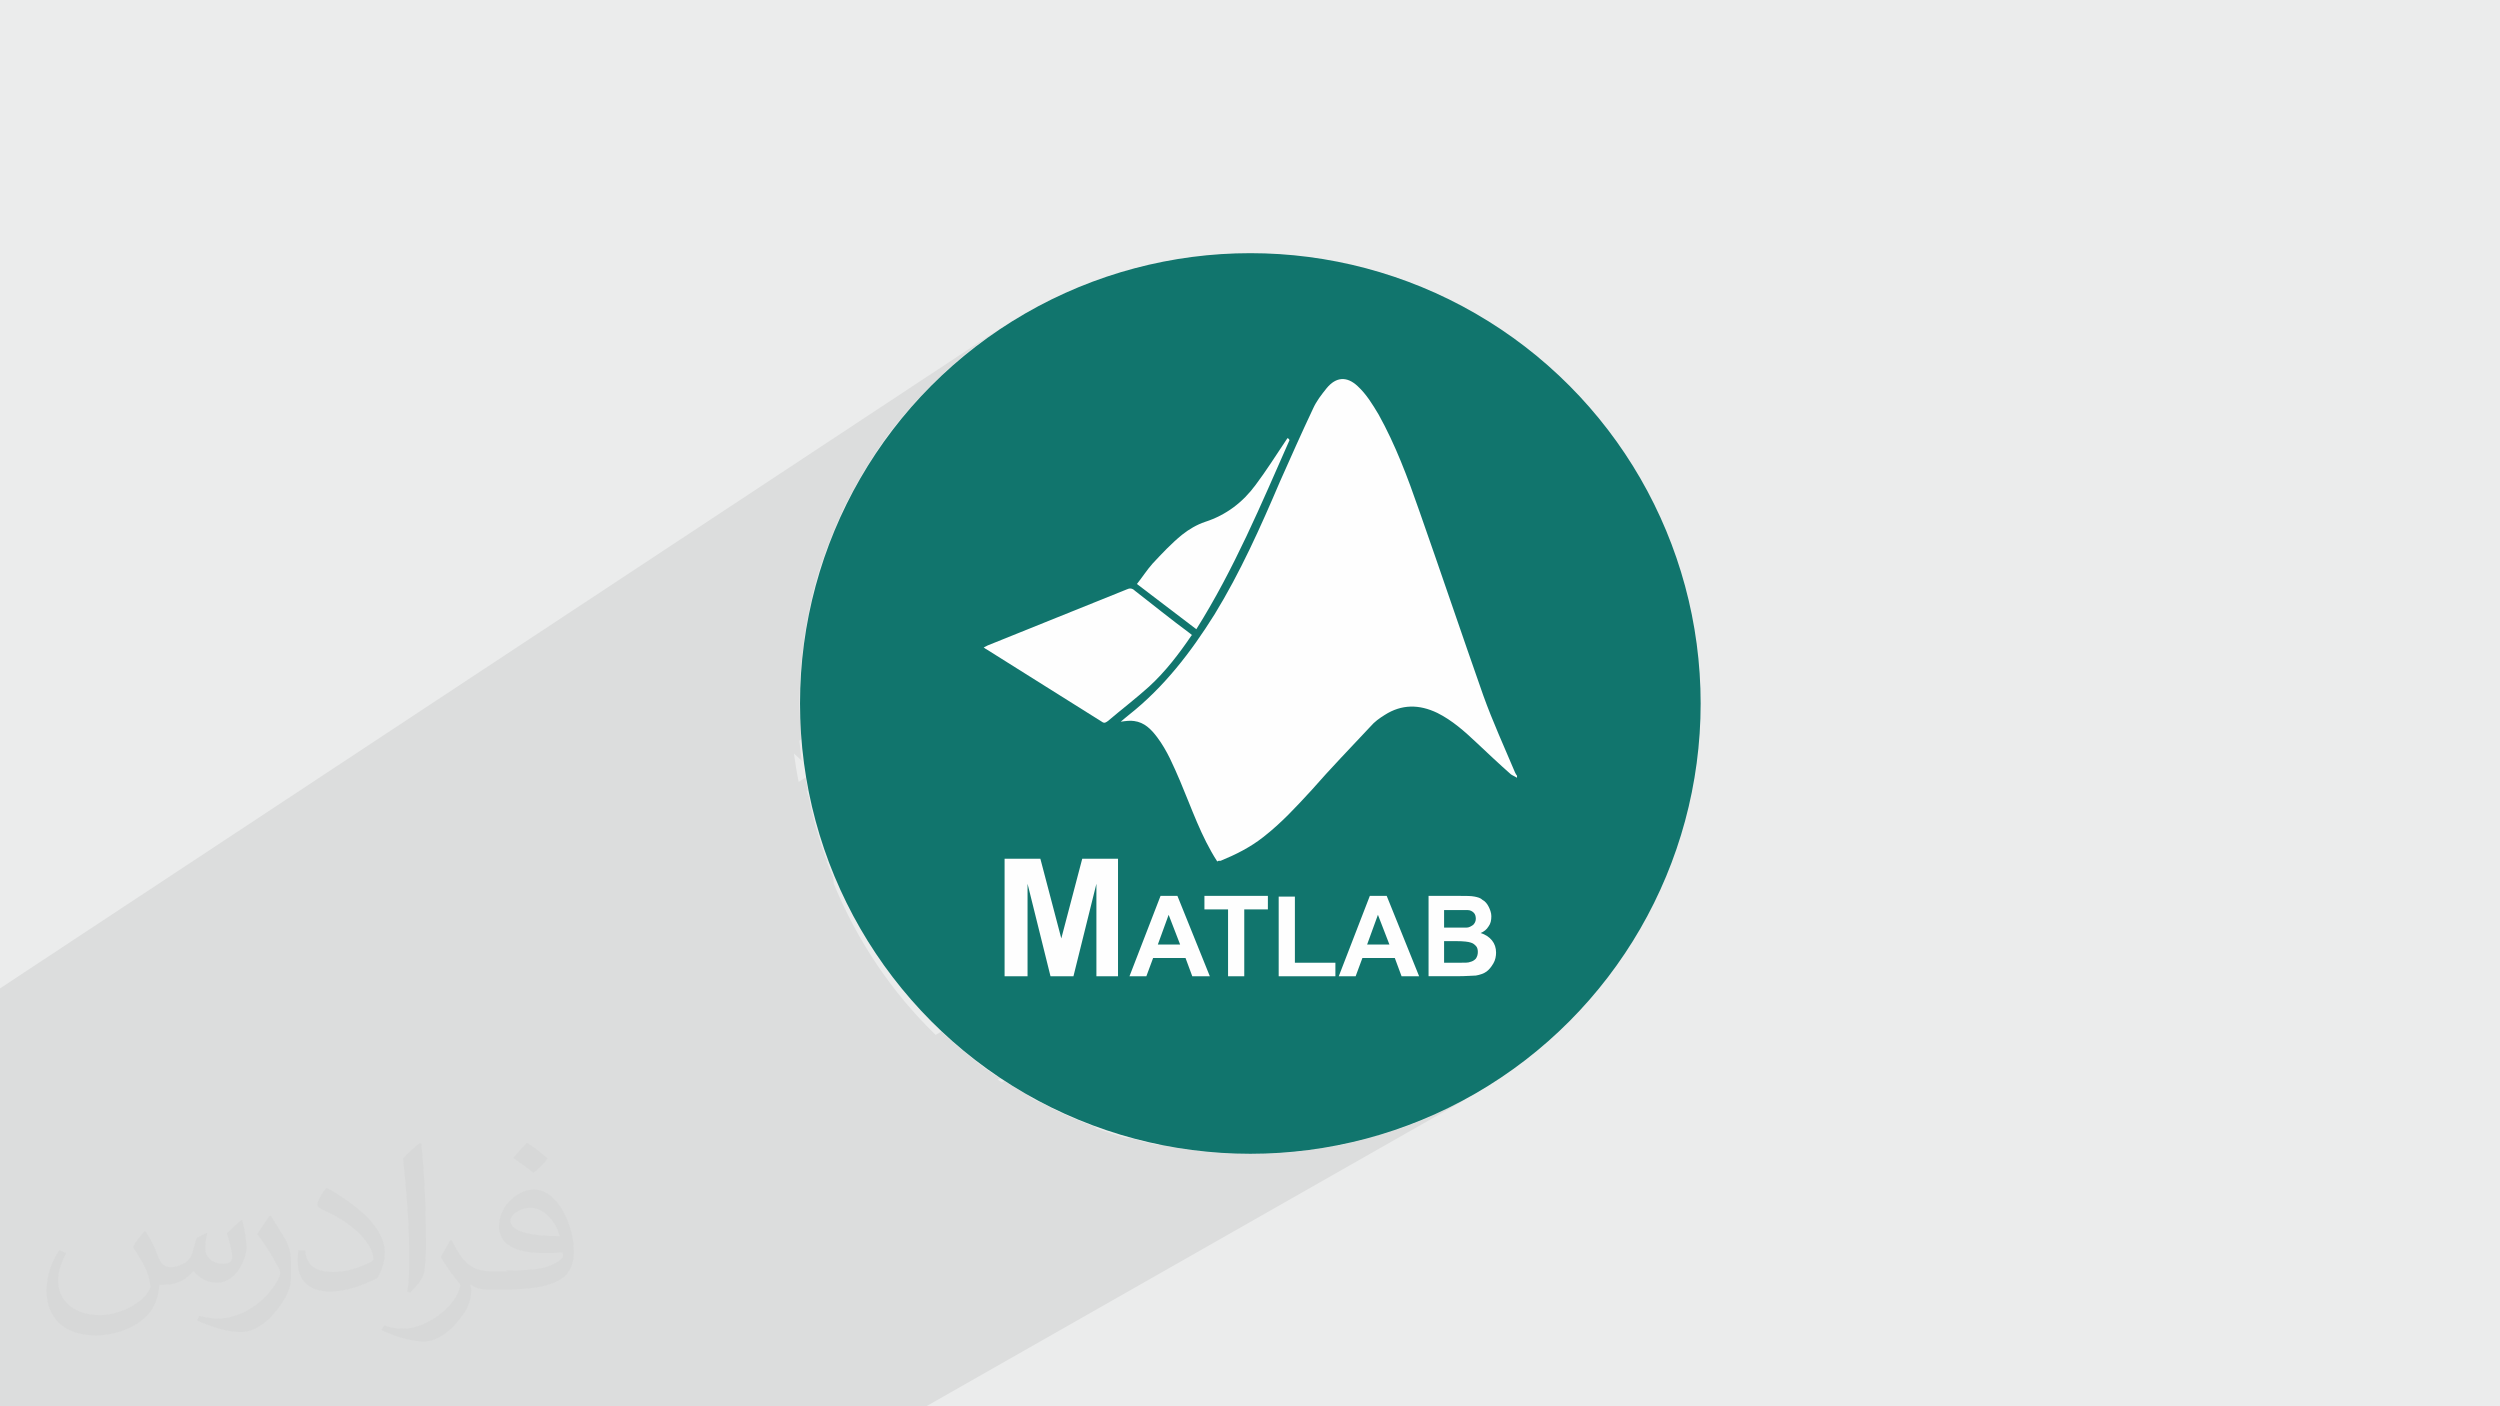 <?xml version="1.0" encoding="UTF-8"?>
<!DOCTYPE svg PUBLIC "-//W3C//DTD SVG 1.1//EN" "http://www.w3.org/Graphics/SVG/1.1/DTD/svg11.dtd">
<!-- Creator: CorelDRAW 2017 -->
<svg xmlns="http://www.w3.org/2000/svg" xml:space="preserve" width="3.703in" height="2.083in" version="1.1" style="shape-rendering:geometricPrecision; text-rendering:geometricPrecision; image-rendering:optimizeQuality; fill-rule:evenodd; clip-rule:evenodd"
viewBox="0 0 3703 2083"
 xmlns:xlink="http://www.w3.org/1999/xlink"
 xmlns:dc="http://purl.org/dc/elements/1.1/"
 xmlns:cc="http://creativecommons.org/ns#"
 xmlns:rdf="http://www.w3.org/1999/02/22-rdf-syntax-ns#"
 xmlns:svg="http://www.w3.org/2000/svg"
 xmlns:sodipodi="http://sodipodi.sourceforge.net/DTD/sodipodi-0.dtd"
 xmlns:inkscape="http://www.inkscape.org/namespaces/inkscape"
 inkscape:version="0.91 r13725"
 sodipodi:docname="CSS3.svg"
 enable-background="new 0 0 256 256">
 <defs>
  <style type="text/css">
   <![CDATA[
    .fil3 {fill:#11756D}
    .fil0 {fill:#EBECEC}
    .fil4 {fill:#FEFEFE;fill-rule:nonzero}
    .fil2 {fill:#2B2A29;fill-opacity:0.031}
    .fil1 {fill:#2B2A29;fill-opacity:0.078}
   ]]>
  </style>
 </defs>
 <g id="Layer_x0020_1">
  <polygon class="fil0" points="0,0 3703,0 3703,2083 0,2083 "/>
  <polygon class="fil1" points="0,1904 0,1902 0,1899 0,1883 0,1882 0,1864 0,1861 0,1850 0,1824 0,1464 1479,488 1452,507 1427,527 1403,548 1380,570 1358,593 1337,617 1317,642 1298,669 1281,696 1265,724 1250,752 1237,782 1225,812 1214,843 1205,875 1198,907 1192,940 1188,973 1185,1007 1184,1042 1185,1069 1975,565 1978,564 1981,563 1984,562 1987,562 1990,562 1993,562 1996,563 1999,564 2002,565 2005,567 2008,570 2011,572 2016,577 2020,582 2024,587 2028,592 2032,597 2035,603 2039,608 2042,614 2044,618 2046,622 2049,627 2051,631 2053,635 2055,640 2057,644 2059,648 2061,653 2063,657 2065,662 2067,666 2069,670 2071,675 2073,679 2075,684 2076,688 2078,693 2080,697 2082,702 2083,706 2085,711 2087,715 2089,720 2090,724 2092,729 2093,733 2095,738 2097,742 2098,747 2100,751 2102,756 2105,764 2107,773 2110,782 2113,790 2116,799 2119,807 2122,816 2125,824 2128,833 2131,842 2134,850 2137,859 2140,867 2143,876 2146,884 2149,893 2152,902 2155,910 2158,919 2161,927 2164,936 2167,944 2169,953 2172,962 2175,970 2178,979 2181,987 2184,996 2187,1004 2190,1013 2193,1021 2197,1030 2199,1037 2202,1044 2205,1052 2207,1059 2210,1066 2213,1073 2216,1080 2219,1087 2222,1094 2225,1102 2228,1109 2231,1116 2234,1123 2237,1130 2240,1137 2243,1144 2244,1145 2244,1146 2244,1146 2245,1147 2245,1148 2245,1148 2246,1149 2246,1150 2246,1150 2246,1150 2246,1151 2246,1151 2246,1152 2246,1152 2246,1152 2246,1153 1919,1347 1919,1392 2030,1327 2055,1327 2067,1356 2116,1327 2163,1327 2167,1327 2170,1327 2173,1327 2176,1327 2178,1327 2180,1327 2183,1328 2184,1328 2186,1328 2188,1329 2189,1329 2191,1330 2192,1330 2194,1331 2195,1332 2197,1333 2198,1334 2199,1335 2201,1336 2202,1337 2203,1338 2204,1340 2205,1341 2206,1343 2207,1344 2208,1346 2208,1348 2209,1349 2209,1351 2209,1353 2210,1355 2210,1357 2210,1359 2209,1361 2209,1363 2208,1365 2208,1366 2207,1368 2206,1370 2205,1372 2204,1374 2203,1375 2201,1377 2200,1378 2198,1379 2197,1380 2193,1382 2196,1383 2198,1384 2200,1385 2203,1387 2205,1388 2206,1390 2208,1391 2210,1393 2211,1395 2212,1397 2213,1399 2214,1401 2215,1404 2215,1406 2215,1409 2215,1411 2215,1413 2215,1415 2215,1417 2214,1419 2214,1421 2213,1423 2213,1425 2212,1427 2211,1429 2210,1431 2208,1432 2207,1434 2206,1435 2204,1437 2203,1438 2201,1439 2200,1440 1750,1701 1750,1701 1783,1706 1817,1708 1852,1709 1886,1708 1920,1706 1953,1701 1986,1696 2018,1688 2050,1679 2081,1669 2111,1657 2141,1643 2170,1629 1372,2083 1091,2083 1048,2083 1046,2083 1024,2083 1011,2083 1009,2083 992,2083 991,2083 986,2083 962,2083 960,2083 959,2083 928,2083 921,2083 916,2083 897,2083 892,2083 892,2083 887,2083 885,2083 861,2083 860,2083 831,2083 807,2083 804,2083 775,2083 765,2083 751,2083 717,2083 681,2083 676,2083 665,2083 650,2083 642,2083 629,2083 628,2083 611,2083 610,2083 602,2083 596,2083 589,2083 571,2083 526,2083 524,2083 518,2083 487,2083 474,2083 471,2083 463,2083 462,2083 450,2083 430,2083 425,2083 369,2083 363,2083 363,2083 347,2083 321,2083 272,2083 252,2083 215,2083 166,2083 4,2083 4,2083 0,2083 0,2074 0,2062 0,2041 0,2036 0,2035 0,1933 0,1925 0,1907 "/>
  <g id="_1946655984880">
   <g>
    <path class="fil0" d="M1186 1096l824 -524 5 5 4 5 4 5 4 5 4 5 3 6 3 6 3 6 -849 536c-3,-18 -5,-36 -7,-54z"/>
    <path class="fil0" d="M1193 1150l849 -536 2 4 2 4 2 4 2 4 2 4 2 4 2 4 2 4 2 4 2 4 2 4 2 4 2 4 2 4 2 4 2 4 2 4 2 4 2 4 2 4 2 4 2 5 2 5 2 5 2 5 2 5 2 5 2 5 2 5 2 5 2 5 2 5 -867 539c-19,-46 -33,-95 -41,-145z"/>
    <path class="fil0" d="M1188 1110l722 -458 -4 9 -4 9 -4 9 -4 9 -4 9 -4 9 -4 9 -4 9 -4 9 -4 9 -4 9 -4 9 -4 9 -4 9 -4 9 -4 9 -4 9 -4 9 -4 9 -4 9 -4 9 -4 9 -4 9 -5 9 -5 9 -5 9 -5 9 -5 9 -5 8 -5 8 -5 8 -5 8 -547 341c-19,-52 -32,-106 -38,-163z"/>
    <polygon class="fil0" points="1188,1108 1908,651 1908,651 1908,651 1909,651 1909,651 1909,652 1909,652 1909,652 1910,652 1188,1110 "/>
    <path class="fil0" d="M1234 1295l867 -539 3 9 3 9 3 9 3 9 3 9 3 9 3 9 3 9 3 9 3 9 3 9 3 9 3 9 3 9 3 9 3 9 3 9 3 9 3 9 3 9 3 9 3 9 3 9 3 9 3 9 3 9 3 9 3 9 3 9 3 9 3 9 3 9 -811 489c-65,-63 -116,-139 -151,-224z"/>
    <path class="fil0" d="M1238 1305l464 -288 -4 3 -4 3 -4 3 -4 3 -4 3 -4 3 -4 3 -4 3 -4 3 -4 3 -4 3 -4 3 -4 3 -4 3 -4 3 -4 3 -398 247c-1,-3 -3,-6 -4,-10z"/>
    <polygon class="fil0" points="1243,1315 1641,1068 1640,1069 1639,1069 1243,1315 "/>
    <polygon class="fil0" points="1190,1128 1457,959 1458,959 1459,958 1460,958 1460,958 1461,957 1462,957 1463,956 1463,956 1190,1129 "/>
    <polygon class="fil0" points="1192,1145 1763,784 1768,782 1772,780 1777,777 1781,776 1786,774 1193,1149 "/>
    <path class="fil0" d="M1197 1171l472 -298 2 -1 2 0 1 0 1 0 1 0 1 1 1 1 1 1 -482 304c-1,-3 -1,-5 -2,-8z"/>
    <path class="fil0" d="M1198 1179l482 -304 5 4 5 4 5 4 5 4 5 4 5 4 5 4 5 4 5 4 5 4 5 4 5 4 5 4 5 4 5 4 5 4 -536 334c-11,-30 -20,-61 -26,-93z"/>
    <path class="fil0" d="M1225 1271l536 -334 1 0 1 0 1 0 1 0 1 0 1 0 1 0 1 1 -538 336c-1,-2 -1,-3 -2,-5z"/>
    <path class="fil0" d="M1185 1069l791 -504 3 -2 3 -1 3 -1 3 0 3 0 3 0 3 1 3 1 3 1 3 2 3 2 3 3 -824 524c-1,-9 -1,-18 -2,-27z"/>
    <polygon class="fil0" points="1193,1149 1786,774 1791,772 1797,770 1803,767 1808,765 1813,762 1818,759 1194,1153 "/>
    <path class="fil0" d="M1190 1129l273 -173 6 -3 6 -3 6 -3 6 -3 6 -3 6 -3 6 -3 6 -3 6 -3 6 -3 6 -3 6 -3 6 -3 6 -3 6 -3 6 -3 6 -3 6 -3 6 -3 6 -3 6 -3 6 -3 6 -3 6 -3 6 -3 6 -3 6 -3 6 -3 6 -3 6 -3 6 -3 6 -3 -472 298c-3,-14 -5,-28 -7,-42z"/>
    <path class="fil0" d="M1227 1276l538 -336 -4 5 -4 5 -4 5 -4 5 -4 5 -4 5 -4 5 -4 5 -4 5 -4 5 -4 5 -4 5 -4 4 -4 4 -4 4 -5 4 -464 288c-4,-9 -8,-19 -12,-29z"/>
    <path class="fil0" d="M1385 1519l811 -489 3 7 3 7 3 7 3 7 3 7 3 7 3 7 3 7 3 7 3 7 3 7 3 7 3 7 3 7 3 7 3 7 -761 453c-35,-23 -67,-49 -96,-78z"/>
    <path class="fil0" d="M1482 1597l761 -453 0 1 0 1 0 1 0 1 0 1 0 1 0 1 0 1 -759 451c-2,-1 -4,-2 -6,-4z"/>
    <polygon class="fil0" points="1487,1601 2246,1150 2246,1150 2246,1150 2246,1151 2246,1151 2246,1152 2246,1152 2246,1152 2246,1153 1490,1602 "/>
    <polygon class="fil0" points="1352,1484 2055,1058 2050,1061 1352,1484 "/>
    <polygon class="fil0" points="1352,1484 2050,1061 2047,1062 2044,1064 2042,1066 2039,1068 2036,1071 2034,1073 2031,1075 2029,1077 1354,1486 "/>
    <path class="fil0" d="M1354 1486l675 -409 -6 6 -6 6 -6 6 -5 6 -5 6 -5 6 -5 6 -5 6 -5 6 -5 6 -5 6 -5 6 -5 6 -5 6 -5 6 -5 6 -564 340c-8,-8 -16,-17 -24,-25z"/>
    <path class="fil0" d="M1378 1511l564 -340 -4 5 -4 5 -4 5 -4 5 -4 5 -4 5 -4 4 -4 4 -4 4 -5 4 -5 4 -5 4 -5 4 -5 4 -5 4 -5 4 -476 286c-6,-5 -11,-10 -16,-16z"/>
    <polygon class="fil0" points="1394,1527 1869,1241 1866,1244 1862,1246 1858,1249 1855,1252 1851,1254 1847,1256 1395,1528 "/>
    <path class="fil0" d="M1286 1396l202 -124 53 0 -240 147c-5,-7 -10,-15 -15,-23z"/>
    <path class="fil0" d="M1320 1445l283 -172 53 0 -319 194c-6,-7 -11,-14 -17,-21z"/>
    <path class="fil0" d="M1391 1524l328 -198 25 0 -344 207c-3,-3 -7,-6 -10,-9z"/>
    <path class="fil0" d="M1416 1547l368 -221 94 0 -423 252c-14,-10 -27,-21 -40,-32z"/>
    <path class="fil0" d="M1464 1585l431 -257 24 0 -444 265c-4,-2 -7,-5 -11,-8z"/>
    <path class="fil0" d="M1456 1579l423 -252 0 20 -408 243c-5,-4 -10,-7 -15,-11z"/>
    <path class="fil0" d="M1526 1625l503 -298 25 0 -516 305c-4,-2 -9,-5 -13,-7z"/>
    <path class="fil0" d="M1571 1647l544 -321 48 0 3 0 3 0 3 0 3 0 3 0 2 0 2 0 2 0 -573 336c-13,-5 -27,-11 -40,-17z"/>
    <path class="fil0" d="M1611 1664l573 -336 2 0 2 0 2 0 2 1 2 1 1 1 1 1 1 1 -574 336c-4,-1 -8,-3 -12,-5z"/>
    <path class="fil0" d="M1623 1669l574 -336 1 1 1 1 1 1 1 1 1 1 1 1 1 1 1 2 1 2 1 2 1 2 1 2 0 2 0 2 0 2 0 2 0 2 0 2 0 2 0 2 -1 2 -1 2 -1 2 -1 2 -535 312c-16,-4 -32,-10 -47,-15z"/>
    <path class="fil0" d="M1670 1684l535 -312 -1 2 -1 2 -1 1 -1 1 -2 1 -2 1 -522 305c-1,0 -3,-1 -4,-1z"/>
    <path class="fil0" d="M1674 1685l519 -303 3 1 2 1 2 1 2 1 2 1 2 2 2 2 2 2 -512 298c-8,-2 -16,-4 -24,-6z"/>
    <path class="fil0" d="M1603 1661l536 -315 0 27 -509 298c-9,-3 -19,-7 -28,-10z"/>
    <path class="fil0" d="M1631 1672l509 -298 16 0 3 0 3 0 3 0 2 0 2 0 2 0 1 0 1 0 -522 305c-7,-2 -13,-4 -20,-7z"/>
    <polygon class="fil0" points="1651,1678 2173,1373 2174,1373 2176,1373 2177,1373 2178,1372 2180,1371 1653,1679 "/>
    <path class="fil0" d="M1652 1679l488 -285 0 32 -452 263c-12,-3 -24,-6 -36,-10z"/>
    <path class="fil0" d="M1539 1632l516 -305 48 119 -416 243c-52,-13 -101,-32 -147,-57z"/>
    <path class="fil0" d="M1589 1655l437 -257 33 0 -451 265c-6,-2 -13,-5 -19,-8z"/>
    <path class="fil0" d="M1605 1662l414 -243 -10 27 -383 224c-7,-3 -14,-5 -22,-8z"/>
    <path class="fil0" d="M1475 1592l444 -265 0 98 -363 214c-28,-14 -55,-30 -81,-48z"/>
    <path class="fil0" d="M1455 1579l388 -232 0 99 -309 183c-27,-15 -54,-32 -79,-50z"/>
    <path class="fil0" d="M1557 1641l485 -286 -16 44 -437 257c-11,-5 -22,-10 -32,-15z"/>
    <path class="fil0" d="M1588 1655l390 -229 0 20 -371 217c-7,-3 -13,-5 -20,-8z"/>
    <path class="fil0" d="M1401 1534l344 -207 48 119 -284 168c-39,-23 -75,-50 -108,-81z"/>
    <path class="fil0" d="M1437 1565l278 -166 33 0 -297 177c-5,-4 -9,-7 -14,-11z"/>
    <path class="fil0" d="M1414 1545l318 -191 -16 44 -278 166c-8,-6 -16,-13 -24,-20z"/>
    <path class="fil0" d="M1336 1466l319 -194 0 174 -210 125c-40,-31 -77,-66 -109,-105z"/>
    <path class="fil0" d="M1346 1477l277 -168 -34 137 -171 103c-26,-22 -49,-46 -71,-71z"/>
    <path class="fil0" d="M1698 1691l512 -298 1 2 1 2 1 2 1 2 1 2 0 2 0 2 0 3 0 2 0 2 0 2 0 2 -1 2 -1 2 -1 2 -1 2 -1 2 -1 2 -1 2 -1 2 -1 1 -1 1 -2 1 -2 1 -2 1 -450 261c-18,-3 -35,-6 -52,-10z"/>
    <path class="fil0" d="M1449 1574l259 -155 -10 27 -234 140c-5,-4 -10,-8 -16,-12z"/>
    <path class="fil0" d="M1301 1419l240 -147 31 118 -196 119c-27,-28 -52,-58 -74,-90z"/>
    <path class="fil0" d="M1313 1436l208 -127 0 137 -130 78c-28,-27 -54,-57 -77,-88z"/>
    <path class="fil0" d="M1556 1640l363 -214 60 0 -390 229c-11,-5 -22,-10 -33,-15z"/>
    <path class="fil0" d="M1688 1689l452 -263 22 0 3 0 3 0 3 0 2 0 2 0 2 0 1 0 1 0 -464 270c-9,-2 -18,-4 -26,-6z"/>
    <polygon class="fil0" points="1714,1695 2179,1425 2180,1425 2181,1424 2182,1424 2183,1423 1716,1695 "/>
    <path class="fil0" d="M1479 488l-26 19c9,-6 17,-13 26,-19zm-26 19l-25 20c8,-7 17,-13 25,-20zm-25 20l-24 21c8,-7 16,-14 24,-21zm-24 21l-23 22c8,-8 15,-15 23,-22zm-23 22l-22 23c7,-8 15,-16 22,-23zm-22 23l-21 24c7,-8 14,-16 21,-24zm-21 24l-20 25c6,-9 13,-17 20,-25zm-20 25l-19 26c6,-9 12,-18 19,-26zm-19 26l-17 27c6,-9 11,-18 17,-27zm-17 27l-16 28c5,-9 10,-19 16,-28zm-16 28l-15 29c5,-10 10,-19 15,-29zm-15 29l-13 30c4,-10 9,-20 13,-30zm-13 30l-12 30c4,-10 8,-20 12,-30zm-12 30l-10 31c3,-10 7,-21 10,-31zm-10 31l-9 32c3,-11 6,-21 9,-32zm-9 32l-7 32c2,-11 5,-22 7,-32zm-7 32l-6 33c2,-11 4,-22 6,-33zm-6 33l-4 33c1,-11 3,-22 4,-33zm-4 33l-3 34c1,-11 1,-23 3,-34zm-3 34l-1 34c0,-12 0,-23 1,-34zm-1 34l1 34c-1,-11 -1,-23 -1,-34zm1 34l3 34c-1,-11 -2,-23 -3,-34zm3 34l4 33c-2,-11 -3,-22 -4,-33zm4 33l6 33c-2,-11 -4,-22 -6,-33zm6 33l7 32c-3,-11 -5,-21 -7,-32zm7 32l9 32c-3,-10 -6,-21 -9,-32zm9 32l10 31c-4,-10 -7,-21 -10,-31zm10 31l12 30c-4,-10 -8,-20 -12,-30zm12 30l13 30c-5,-10 -9,-20 -13,-30zm13 30l15 29c-5,-9 -10,-19 -15,-29zm15 29l16 28c-6,-9 -11,-18 -16,-28zm16 28l17 27c-6,-9 -12,-18 -17,-27zm17 27l19 26c-6,-9 -13,-17 -19,-26zm19 26l20 25c-7,-8 -13,-17 -20,-25zm20 25l21 24c-7,-8 -14,-16 -21,-24zm21 24l22 23c-8,-8 -15,-15 -22,-23zm22 23l23 22c-8,-7 -16,-15 -23,-22zm23 22l24 21c-8,-7 -16,-14 -24,-21zm24 21l25 20c-9,-6 -17,-13 -25,-20zm25 20l26 19c-9,-6 -18,-12 -26,-19zm26 19l27 17c-9,-6 -18,-11 -27,-17zm27 17l28 16c-9,-5 -19,-10 -28,-16zm28 16l29 15c-10,-5 -19,-10 -29,-15zm29 15l30 13c-10,-4 -20,-9 -30,-13zm30 13l30 12c-10,-4 -20,-8 -30,-12zm30 12l31 10c-10,-3 -21,-7 -31,-10zm31 10l32 9c-11,-3 -21,-6 -32,-9zm32 9l32 7c-11,-2 -22,-5 -32,-7zm32 7l33 6c-11,-2 -22,-4 -33,-6zm33 6l33 4c-11,-1 -22,-3 -33,-4zm33 4l34 3c-11,-1 -23,-1 -34,-3zm34 3l34 1c-12,0 -23,0 -34,-1zm34 1l34 -1c-11,1 -23,1 -34,1zm34 -1l34 -3c-11,1 -23,2 -34,3zm34 -3l33 -4c-11,2 -22,3 -33,4zm33 -4l33 -6c-11,2 -22,4 -33,6zm33 -6l32 -7c-11,3 -21,5 -32,7zm32 -7l32 -9c-10,3 -21,6 -32,9zm32 -9l31 -10c-10,4 -21,7 -31,10zm31 -10l30 -12c-10,4 -20,8 -30,12zm30 -12l30 -13c-10,5 -20,9 -30,13zm30 -13l29 -15c-9,5 -19,10 -29,15z"/>
   </g>
   <g>
    <polygon class="fil0" points="1655,1356 1623,1376 1623,1309 1603,1388 1548,1421 1521,1309 1520,1438 1507,1446 1488,1446 1488,1272 1541,1272 1572,1390 1602,1272 1655,1272 "/>
    <path class="fil0" d="M1507 1446l13 -8 0 8 -13 0zm41 -25l54 -33 -14 58 -34 0 -6 -25zm74 -45l33 -20 0 89 -32 0 0 -70zm296 -39l-24 14 0 -24 24 0 0 10zm-75 45l-24 14 0 -50 -35 0 0 -20 94 0 0 20 -35 0 0 35zm-62 37l-21 12 -5 -13 -48 0 -10 27 -25 0 46 -119 25 0 37 92zm-33 -21l-17 -44 -16 44 33 0z"/>
    <path class="fil0" d="M1761 1431l21 -12 2 6 -21 12 -2 -6zm59 -35l24 -14 0 7 -24 14 0 -7zm75 -45l24 -14 0 7 -24 14 0 -7z"/>
    <path class="fil0" d="M1763 1437l21 -12 1 2 -21 12 -1 -2zm56 -34l24 -14 0 3 -24 14 0 -3zm75 -45l24 -14 0 3 -24 14 0 -3z"/>
    <path class="fil0" d="M1488 1402l33 -20 0 0 -33 20 0 0zm48 -29l26 -16 0 0 -26 16 0 0zm48 -29l35 -22 0 0 -35 22 0 0zm39 -23l33 -20 0 0 -33 20 0 0z"/>
    <path class="fil0" d="M1488 1402l33 -20 0 4 -33 20 0 -4zm48 -29l26 -16 1 3 -26 16 -1 -3zm48 -29l35 -22 -1 4 -36 22 1 -4zm39 -23l33 -20 0 4 -33 20 0 -4z"/>
    <path class="fil0" d="M1488 1405l33 -20 0 40 -33 20 0 -40zm49 -30l26 -16 8 31 11 -43 36 -22 -12 47 -61 37 -9 -35zm86 -52l33 -20 0 40 -33 20 0 -40z"/>
    <path class="fil0" d="M1488 1445l33 -20 0 20 -32 0 0 -1zm58 -35l61 -37 -8 31 -48 29 -6 -23zm77 -46l33 -20 0 26 -33 20 0 -26zm104 -37l-11 6 3 -6 8 0z"/>
    <path class="fil0" d="M1551 1433l48 -29 -1 2 -47 28 0 -2zm71 -43l33 -20 0 2 -33 20 0 -2zm94 -56l11 -6 3 0 -15 9 1 -2z"/>
    <polygon class="fil0" points="1488,1272 1541,1272 1488,1304 "/>
    <path class="fil0" d="M1488 1342l33 -20 0 32 -33 20 0 -32zm35 -22l26 -16 7 28 -26 16 -7 -28zm79 -48l53 0 -63 38 10 -38z"/>
    <path class="fil0" d="M1550 1428l50 -30 -4 18 -42 25 -3 -13zm72 -44l33 -20 0 15 -33 20 0 -15zm96 -58l25 0 -33 20 8 -20z"/>
    <path class="fil0" d="M1586 1446l3 -2 0 2 -3 0zm37 -22l33 -20 0 42 -32 0 0 -22zm76 -46l31 -18 -14 39 33 0 -15 -41 19 -12 18 45 -46 27 -16 0 -5 13 -24 15 -6 0 26 -68zm85 -51l94 0 -34 20 -1 0 0 1 -24 14 0 -15 -35 0 0 -20z"/>
    <path class="fil0" d="M1697 1446l2 -1 0 1 -1 0zm45 -27l31 -19 5 12 -21 12 -2 -5 -14 0zm77 -46l24 -14 0 14 -24 14 0 -14zm43 -26l16 -9 0 9 -16 0zm32 -19l24 0 -24 14 0 -14z"/>
    <path class="fil0" d="M1679 1446l24 -15 -5 15 -19 0zm45 -27l46 -27 6 16 -21 12 0 -1 -31 0zm95 -57l24 -14 0 20 -24 14 0 -20zm25 -15l34 -20 0 20 -34 0z"/>
    <path class="fil0" d="M1829 1446l15 -9 0 9 -15 0zm66 -39l24 -14 0 15 -24 14 0 -15zm135 -80l25 0 -33 20 8 -20z"/>
    <path class="fil0" d="M1914 1446l34 -20 31 0 0 20 -65 0zm91 -53l31 -18 -9 24 33 0 -12 -31 20 -12 13 33 -50 30 -11 0 -3 8 -32 19 0 0 21 -53zm111 -66l48 0 3 0 0 0 0 0 3 0 3 0 3 0 0 0 0 0 2 0 2 0 0 0 0 0 2 0 2 0 -32 19 -13 0 0 8 -24 14 0 -41z"/>
    <path class="fil0" d="M1983 1446l32 -19 -6 15 -6 4 -21 0zm46 -27l50 -30 4 10 -34 20 -21 0zm86 -50l24 -14 0 12 -24 14 0 -12zm37 -22l32 -19 2 0 2 0 2 0 2 1 2 1 1 1 1 1 1 1 -24 14c-3,0 -10,0 -19,0l-1 0z"/>
    <path class="fil0" d="M2004 1446l6 -4 -1 4 -5 0zm46 -27l34 -20 14 35 -20 11 -2 0 -10 -27 -16 0zm65 -38l24 -14 0 8 16 0c9,0 15,0 17,0 4,0 7,-2 10,-4 2,-2 4,-5 4,-9 0,-4 -1,-7 -3,-9 -2,-2 -5,-4 -9,-4l-1 0 24 -14 1 1 1 1 1 1 1 1 1 1 1 1 1 1 1 2 1 2 1 2 1 2 1 2 0 2 0 2 0 2 0 2 0 2 0 2 0 2 0 2 -1 2 -1 2 -1 2 -1 2 -38 22c-2,0 -5,0 -8,0l-19 0 0 16 -24 14 0 -44z"/>
    <path class="fil0" d="M2079 1446l20 -11 1 3 -15 9 -6 0zm37 -22l24 -14 0 3 -24 14 0 -3zm52 -30l38 -22 -1 2 -1 2 -1 1 -1 1 0 0 0 0 0 0 -2 1 -2 1 -2 1c-1,0 -1,1 -2,1l0 0 -20 12c-2,0 -3,0 -5,0z"/>
    <path class="fil0" d="M2084 1446l15 -9 4 9 -19 0zm31 -18l24 -14 0 12 14 0 -35 20 -4 0 0 -18zm57 -33l20 -12 3 1 2 1 2 1 2 1 2 1 2 2 2 2 2 2 -20 11c0,-1 -1,-3 -2,-4 -2,-2 -4,-4 -8,-5 -2,-1 -4,-1 -8,-1z"/>
    <path class="fil0" d="M1971 1446l8 -5 0 5 -8 0zm16 -10l64 -38 8 0 -1 -4 20 -12 9 22 -23 14 -45 0 -10 27 -25 0 4 -10zm128 -75l24 -14 0 27 -24 14 0 -27z"/>
    <path class="fil0" d="M2063 1419l23 -14 6 15 -21 12 -5 -14 -3 0zm52 -31l24 -14 16 0 0 0 0 0 0 0 1 0 0 0 0 0 0 0 0 0 0 0 0 0 0 0 1 0 0 0 0 0 3 0 0 0 0 0 0 0 0 0 0 0 0 0 0 0 0 0 0 0 0 0 0 0 0 0 0 0 0 0 0 0 0 0 0 0 0 0 0 0 0 0 0 0 0 0 0 0 0 0 0 0 0 0 0 0 0 0 0 0 0 0c0,0 1,0 1,0l-57 33 0 -19z"/>
    <path class="fil0" d="M2072 1433l21 -12 1 2 -21 12 -1 -2zm44 -26l57 -33c1,0 1,0 2,0 0,0 1,0 1,0 0,0 1,0 1,0 0,0 1,0 1,0l0 0 0 0 0 0c0,0 1,0 1,-1l-38 22 -2 0 0 1 -24 14 0 -2z"/>
    <path class="fil0" d="M2072 1433l21 -12 10 25 -26 0 -5 -12zm44 -25l24 -14 0 32 -24 14 0 -32z"/>
    <path class="fil0" d="M1895 1421l24 -14 0 18 60 0 0 20 -84 0 0 -24zm127 -75l33 -20 48 119 -26 0 -10 -27 -48 0 -10 27 -25 0 39 -99zm37 52l-17 -44 -16 44 33 0z"/>
    <path class="fil0" d="M1946 1446l33 -19 0 19 0 0 -32 0zm49 -29l32 -19 33 0 -34 20 -6 0 -2 4 -32 19 10 -25z"/>
    <path class="fil0" d="M1973 1446l6 -3 0 3 -6 0zm14 -8l32 -19 -10 27 -25 0 3 -8z"/>
    <path class="fil0" d="M1758 1424l21 -12 14 34 -26 0 -8 -22zm62 -37l24 -14 0 73 -24 0 0 -59zm75 -45l24 -14 0 98 -24 14 0 -98z"/>
    <path class="fil0" d="M1678 1446l26 -16 -6 16 -20 0zm45 -27l47 -28 22 55 -26 0 -10 -27 -33 0zm96 -57l24 -14 0 99 -24 0 0 -85z"/>
    <path class="fil0" d="M1895 1441l27 -16 57 0 0 1 -33 19 -51 0 0 -4zm117 -69l30 -18 -16 44 -32 19 17 -45z"/>
    <polygon class="fil0" points="1944,1446 1979,1426 1979,1446 "/>
    <path class="fil0" d="M1554 1441l42 -25 -7 30 -34 0 -1 -4zm69 -42l33 -20 0 65 -32 0 0 -46zm88 -53l33 -20 48 119 -26 0 -10 -27 -48 0 -10 27 -25 0 38 -99zm37 52l-17 -44 -16 44 33 0z"/>
    <path class="fil0" d="M1636 1446l19 -11 0 11 -19 0zm47 -28l32 -19 33 0 -34 20 -6 0 -2 5 -33 19 10 -25z"/>
    <path class="fil0" d="M1579 1446l11 -6 -2 6 -9 0zm43 -26l33 -20 0 34 -19 11 -14 0 0 -26zm78 -47l30 -18 -16 44 -32 19 17 -45z"/>
    <path class="fil0" d="M1488 1374l33 -20 0 92 -32 0 0 -72zm42 -26l26 -16 15 58 21 -80 63 -38 0 174 -32 0 0 -137 -34 137 -34 0 -24 -98z"/>
    <path class="fil0" d="M1488 1391l33 -20 0 75 -32 0 0 -55zm46 -28l26 -16 11 44 16 -60 35 -21 -34 137 -34 0 -21 -83z"/>
    <path class="fil0" d="M2119 1446l35 -20 8 0c9,0 14,0 16,-1 4,-1 6,-2 9,-5 2,-3 3,-6 3,-10 0,-2 0,-4 -1,-5l20 -11 1 2 1 2 1 2 1 2 1 2 0 2 0 2 0 3 0 2 0 2 0 2 0 2 -1 2 -1 2 -1 2 -1 2 -1 2 -1 2 -1 2 -1 2 -1 1 -1 1 -2 1 -2 1 -2 1 -1 0c-4,2 -9,4 -14,4 -4,0 -14,1 -29,1l-37 0z"/>
    <polygon class="fil0" points="1676,1438 1708,1419 1698,1446 1673,1446 "/>
    <polygon class="fil0" points="1488,1304 1541,1272 1572,1390 1545,1407 1521,1309 1520,1421 1488,1441 "/>
    <polygon class="fil0" points="1488,1329 1521,1309 1520,1446 1488,1446 "/>
    <polygon class="fil0" points="1895,1440 1919,1426 1979,1426 1944,1446 1895,1446 "/>
    <path class="fil0" d="M2116 1440l24 -14 22 0 0 0 0 0 1 0 0 0 0 0 0 0 0 0 0 0 0 0 0 0 0 0 0 0 0 0 0 0 0 0 0 0 0 0 0 0 2 0 2 0 0 0 0 0 1 0 0 0 0 0 1 0 0 0 0 0 0 0c0,0 1,0 1,0l1 0 -36 21 -27 0 0 -6z"/>
    <path class="fil0" d="M2143 1446l36 -21c0,0 1,0 1,0 0,0 1,0 1,0 0,0 1,0 1,0 0,0 1,0 1,0l0 0 -39 23 -2 0z"/>
   </g>
   <g>
    <path class="fil0" d="M1939 618l72 -46 5 5 4 5 4 5 4 5 4 5 3 6 3 6 3 6 -141 89c12,-29 25,-57 39,-85z"/>
    <path class="fil0" d="M1901 703l141 -89 2 4 2 4 2 4 2 4 2 4 2 4 2 4 2 4 2 4 2 4 2 4 2 4 2 4 2 4 2 4 2 4 2 4 2 4 2 4 2 4 2 4 2 5 2 5 2 5 2 5 2 5 2 5 2 5 2 5 2 5 2 5 2 5 -341 212c14,-19 27,-38 40,-59 38,-62 68,-129 97,-197l4 -10z"/>
    <path class="fil0" d="M1760 968l341 -212 3 9 3 9 3 9 3 9 3 9 3 9 3 9 3 9 3 9 3 9 3 9 3 9 3 9 3 9 3 9 3 9 3 9 3 9 3 9 3 9 3 9 3 9 3 9 3 9 3 9 3 9 3 9 3 9 3 9 3 9 3 9 3 9 -56 34c-4,-2 -8,-5 -12,-7 -27,-13 -53,-13 -78,3 -8,5 -15,10 -21,17 -29,31 -59,62 -87,94 -9,10 -18,20 -28,30l-114 69c-22,-35 -34,-75 -51,-113 -10,-23 -19,-45 -34,-65 -9,-12 -19,-22 -34,-24 -6,-1 -13,0 -20,1 5,-4 8,-7 12,-10 34,-26 62,-57 87,-90z"/>
    <path class="fil0" d="M1974 566l1 -1 3 -2 3 -1 3 -1 3 0 3 0 3 0 3 1 3 1 3 1 3 2 3 2 3 3 -72 46 6 -13c5,-11 12,-20 20,-30 3,-4 6,-7 10,-9z"/>
    <path class="fil0" d="M1799 1270l114 -69c-14,14 -28,28 -44,40 -19,15 -41,26 -63,35 -1,0 -2,0 -3,0 -1,-2 -3,-4 -4,-6zm341 -206l56 -34c1,2 2,5 3,7 1,2 2,5 3,7 1,2 2,5 3,7 1,2 2,5 3,7l3 7 3 7 3 7 3 7 3 7 1 2 1 2 1 2 1 2 1 2 1 2 1 2 1 2 1 2 1 2 1 2 1 2 1 2 1 2 1 2 1 2 1 2 1 2 1 2 1 2 3 7 3 7 -6 3c-17,-15 -34,-31 -51,-47 -14,-14 -29,-27 -46,-37z"/>
    <path class="fil0" d="M2238 1148l6 -3 0 1 0 0 0 0 0 0 0 0 0 0 0 0 0 0 0 0 0 0 0 0 0 0 0 0 0 0 0 0 0 0 0 0 0 0 0 0 0 0 0 0 0 0 0 0 0 0 0 0 0 0 0 0 0 0 0 0 0 0 0 0 0 0 0 0 0 0 0 0 0 0 0 0 0 0 0 0 0 0 0 0 0 0 0 0 0 0 0 0 0 0 0 0 0 0 0 0 0 0 0 0 0 0 0 0 0 0 -3 2c-2,-1 -4,-2 -6,-4l0 0z"/>
    <path class="fil0" d="M2244 1151l3 -2 0 0 0 0 0 0 0 0 0 0 0 0 0 0 0 0 0 0 0 0 0 0 0 0 0 0 0 0 0 0 0 0 0 0 0 0 0 0 0 0 0 0 0 0 0 0 0 0 0 0 0 0 0 0 0 0 0 0 0 0 0 0 0 0 0 0 0 0 0 0 0 0 0 0 0 0 0 0 0 0 0 0 0 0 0 0 0 0 0 0 0 0 0 0 0 0 0 0 0 0 0 0 0 0 0 0 0 0 0 0 0 0 0 0 0 0 0 0 0 0 0 0 0 0 0 0 0 0 0 0c-1,0 -2,-1 -3,-1z"/>
    <polygon class="fil0" points="1777,1226 2050,1060 2050,1061 1777,1226 "/>
    <path class="fil0" d="M1777 1226l273 -166 0 0 0 0 0 0 0 0 -1 0 0 0 0 0 -3 2c-1,1 -2,1 -3,2 -1,1 -2,1 -3,2 -1,1 -2,1 -3,2 -1,1 -2,1 -3,2 -1,1 -2,2 -2,2 -1,1 -2,2 -2,2l-250 152 -1 -3z"/>
    <path class="fil0" d="M1778 1229l250 -152 -1 1 -1 1 -1 1 -1 1 -1 1 -1 1 -1 1 -1 1 -1 1 -1 1 -1 1 -1 1 -1 1 -1 1 -1 1 -1 1 -1 1 -1 1 -1 1 -1 1 -1 1 -1 1 -1 1 -1 1 -1 1 -1 1 -1 1 -1 1 -1 1 -1 1 -1 1 -1 1 -1 1 -1 1 -1 1 -1 1 -1 1 -1 1 -1 1 -1 1 -1 1 -1 1 -1 1 -1 1 -1 1 -1 1 -1 1 -1 1 -1 1 -1 1 -1 1 -1 1 -1 1 -1 1 -1 1 -1 1 -1 1 -1 1 -1 1 -1 1 -1 1 -1 1 -1 1 -1 1 -148 89c-6,-10 -11,-20 -15,-31z"/>
    <path class="fil0" d="M1794 1260l148 -89 -1 1 -1 1 -1 1 -1 1 -1 1 -1 1 -1 1 -1 1 -2 2 -1 1 -1 1 -3 3 -1 1 0 0 -1 1 -3 3 -4 5 -4 4 -4 4 -4 4 -5 4 -5 4 -5 4 -5 4 -5 4 -5 4 -5 4 -46 28c-6,3 -11,5 -17,7 -1,0 -2,0 -3,0 -3,-5 -7,-10 -10,-16z"/>
    <path class="fil0" d="M1823 1269l46 -28 -4 3 -4 3 -4 3 -4 3 -4 2 -4 2c-8,5 -16,9 -24,12z"/>
   </g>
   <g>
    <path class="fil0" d="M1565 915l-89 56 -16 -10c-1,0 -1,-1 -3,-2 2,-1 4,-2 6,-3l102 -41z"/>
    <path class="fil0" d="M1476 971l89 -56c35,-14 69,-28 104,-42 4,-2 8,-2 12,2 27,21 53,42 80,62 1,1 3,2 5,4 -10,15 -21,30 -33,44l-118 73c-46,-29 -93,-58 -139,-87z"/>
    <path class="fil0" d="M1762 938l-170 106c-44,-28 -88,-55 -132,-83 -1,0 -1,-1 -3,-2 2,-1 4,-2 6,-3 69,-28 137,-55 206,-83 4,-2 8,-2 12,2 27,21 53,42 80,62l1 1z"/>
    <path class="fil0" d="M1615 1058l118 -73c-9,11 -20,22 -31,32 -20,18 -41,34 -61,51 -3,2 -5,4 -9,1l-17 -11z"/>
    <path class="fil0" d="M1625 1065l77 -48 -4 3 -4 3 -4 3 -4 3 -4 3 -2 2 -1 1 -1 1 -1 1 -1 1 -1 1 -1 1 -1 1 -1 1 -2 2 -1 1 -1 1 -1 1 -1 1 -1 1 -1 1 -1 1 -1 1 -1 1 -1 1 -1 1 -1 1 -1 1 -1 1 -1 1 -1 1 -1 1 -1 1 -1 1 -1 1 -1 1 -1 1 -1 1 -1 1 -1 1 -1 1 -1 1 -1 1 -1 1 -1 1 -1 1 -1 1 -4 2c-2,1 -3,0 -6,-1l-6 -4z"/>
    <path class="fil0" d="M1637 1070l4 -2 -1 1 -1 1c0,0 -1,1 -1,1z"/>
    <polygon class="fil0" points="1457,959 1457,959 1457,959 1457,959 1458,959 1458,959 1458,959 1458,959 1458,959 1458,959 1458,959 1458,959 1458,959 1458,958 1459,958 1459,958 1459,958 1459,958 1459,958 1459,958 1459,958 1459,958 1459,958 1460,958 1460,958 1460,958 1460,958 1460,958 1460,958 1460,958 1460,958 1460,958 1460,958 1461,957 1461,957 1461,957 1461,957 1461,957 1461,957 1461,957 1461,957 1461,957 1461,957 1461,957 1462,957 1462,957 1462,957 1462,957 1462,957 1462,957 1462,957 1462,957 1462,957 1462,957 1462,957 1463,956 1463,956 1463,956 1463,956 1463,956 1463,956 1463,956 1463,956 1463,956 1463,956 1458,960 "/>
    <polygon class="fil0" points="1472,969 1541,925 1558,918 1475,971 "/>
    <polygon class="fil0" points="1495,983 1669,873 1671,873 1672,872 1674,872 1675,872 1676,872 1678,873 1679,874 1681,875 1502,987 "/>
    <path class="fil0" d="M1502 987l179 -113 1 1 1 1 1 1 1 1 1 1 1 1 1 1 1 1 1 1 1 1 1 1 1 1 1 1 1 1 1 1 1 1 1 1 1 1 1 1 1 1 1 1 1 1 1 1 1 1 1 1 1 1 1 1 1 1 1 1 1 1 1 1 1 1 1 1 1 1 1 1 1 1 1 1 1 1 1 1 1 1 1 1 1 1 1 1 1 1 1 1 1 1 1 1 1 1 1 1 1 1 1 1 1 1 1 1 1 1 1 1 1 1 1 1 1 1 1 1 1 1 1 1 1 1 1 1 1 1 -170 106c-30,-19 -59,-37 -89,-56z"/>
    <polygon class="fil0" points="1591,1043 1761,937 1761,937 1761,937 1761,937 1761,937 1761,937 1761,937 1761,938 1761,938 1761,938 1761,938 1761,938 1762,938 1762,938 1762,938 1762,938 1762,938 1762,938 1762,938 1762,938 1762,938 1762,938 1762,938 1762,938 1762,938 1762,939 1762,939 1763,939 1763,939 1763,939 1763,939 1763,939 1763,939 1763,939 1763,939 1763,939 1763,939 1763,939 1763,939 1763,939 1763,939 1764,939 1764,940 1764,940 1764,940 1764,940 1764,940 1764,940 1764,940 1764,940 1764,940 1764,940 1764,940 1764,940 1764,940 1765,940 1765,940 1765,940 1765,941 1765,941 1765,941 1765,941 1765,941 1765,941 1765,941 1596,1046 "/>
    <polygon class="fil0" points="1475,971 1558,918 1581,909 1479,973 "/>
    <path class="fil0" d="M1458 960l6 -4 6 -3 6 -3 6 -3 6 -3 6 -3 6 -3 6 -3 6 -3 6 -3 6 -3 6 -3 6 -3 6 -3 6 -3 6 -3 6 -3 6 -3 6 -3 6 -3 6 -3 6 -3 6 -3 6 -3 6 -3 6 -3 6 -3 6 -3 6 -3 6 -3 6 -3 6 -3 6 -3 -174 110 -35 -22c0,0 -1,-1 -2,-2z"/>
    <polygon class="fil0" points="1596,1046 1765,941 1762,946 1758,951 1755,956 1751,962 1747,967 1743,972 1740,976 1736,981 1732,986 1728,991 1724,995 1720,1000 1715,1004 1711,1009 1707,1013 1702,1017 1625,1065 "/>
   </g>
   <g>
    <path class="fil0" d="M1882 715l-40 25c7,-6 13,-13 18,-21 15,-20 29,-42 43,-63 1,-2 3,-4 4,-6 1,0 1,1 2,1 -9,21 -19,42 -28,63zm-90 57l-58 37c6,-6 12,-11 18,-16 10,-8 22,-15 34,-19 2,-1 4,-1 6,-2z"/>
    <path class="fil0" d="M1733 809l58 -37c20,-7 36,-18 51,-32l40 -25c-33,74 -66,148 -110,217 -29,-22 -58,-44 -88,-67 8,-10 15,-21 23,-30 9,-9 17,-18 26,-27z"/>
    <path class="fil0" d="M1905 655l5 -3 -4 9 -4 9 -4 9 -4 9 -4 9 -4 9 -4 9 -4 9 -4 9 -4 9 -4 9 -4 9 -4 9 -4 9 -4 9 -4 9 0 0 -4 9 -4 9 -4 9 -4 9 -4 9 -4 9 -4 9 -5 9 -5 9 -5 9 -5 9 -5 9 -5 8 -5 8 -5 8 -5 8c-29,-22 -58,-44 -88,-67 8,-10 15,-21 23,-30 14,-15 28,-30 44,-43 10,-8 22,-15 34,-19 31,-10 56,-29 75,-55 15,-20 29,-42 43,-63l1 -1z"/>
    <polygon class="fil0" points="1908,651 1908,651 1908,651 1908,651 1908,651 1908,651 1908,651 1908,651 1908,651 1908,651 1908,651 1908,651 1909,651 1909,651 1909,651 1909,651 1909,651 1909,651 1909,651 1909,651 1909,652 1909,652 1909,652 1909,652 1909,652 1909,652 1909,652 1909,652 1909,652 1909,652 1910,652 1910,652 1910,652 1905,655 "/>
    <path class="fil0" d="M1760 786l3 -2 4 -2 4 -2 4 -2 5 -2 5 -2 -47 29c4,-4 8,-7 12,-11 3,-2 6,-4 8,-6z"/>
    <path class="fil0" d="M1739 804l47 -29c2,-1 4,-1 6,-2 2,-1 4,-1 6,-2 2,-1 4,-2 5,-2 2,-1 4,-2 5,-3 2,-1 3,-2 5,-3 2,-1 3,-2 5,-3l-95 60c5,-5 11,-11 16,-16z"/>
   </g>
  </g>
  <path class="fil2" d="M217 1826c7,11 12,21 16,32 3,7 5,19 21,19 5,0 11,-2 17,-5 7,-3 12,-9 14,-17l6 -21 15 -8 1 1c-2,8 -3,15 -3,21 0,18 15,24 27,24 7,0 13,-3 13,-10 0,-8 -4,-23 -8,-35 7,-7 14,-14 22,-20l1 1c4,15 6,30 6,40 0,10 -4,20 -8,27 -7,14 -20,25 -36,25 -12,0 -25,-6 -34,-17l-1 0c-9,11 -22,20 -43,20l-7 0c-1,14 -4,24 -9,33 -13,25 -50,42 -85,42 -49,0 -73,-28 -73,-66 0,-23 8,-45 19,-60l10 4c-7,14 -12,27 -12,40 0,35 29,52 62,52 31,0 68,-20 75,-42 -3,-25 -12,-36 -26,-59 4,-8 10,-15 17,-23l1 0 2 2zm564 -133c10,6 20,14 30,23 -6,8 -12,15 -21,21 -10,-8 -20,-15 -30,-22 7,-8 14,-15 20,-22l1 0zm5 96c-17,0 -30,11 -30,19 0,17 33,23 73,23 -5,-20 -22,-42 -43,-42zm-37 93c22,0 41,-1 55,-4 16,-4 30,-12 30,-18 0,-2 0,-3 -1,-5 -9,1 -19,1 -29,1 -29,0 -52,-7 -61,-23 -2,-5 -4,-10 -4,-15 0,-16 7,-32 19,-42 10,-9 21,-14 33,-14 20,0 37,17 48,42 6,14 11,30 11,51 0,14 -4,25 -12,34 -16,15 -45,21 -90,21l-20 0 0 0 -5 0c-11,0 -19,-2 -25,-7l-1 0c0,3 1,5 1,8 0,10 -3,23 -10,33 -20,30 -42,43 -60,43 -19,0 -42,-7 -63,-17l4 -7c7,3 16,5 29,5 34,0 78,-33 84,-64 -1,-3 -4,-6 -7,-10 -10,-12 -16,-22 -22,-32 5,-10 10,-18 14,-25l2 0c14,29 28,46 57,46l5 0 0 0 21 0 -3 -1zm-146 31c3,-14 3,-29 3,-43l0 -21c0,-39 -5,-96 -9,-133 7,-8 17,-17 25,-23l2 1c5,47 7,101 7,151 0,13 -1,26 -2,35 -1,12 -8,21 -22,35l-3 -2 -1 0zm-151 -62c1,18 10,33 41,33 20,0 36,-5 55,-14 3,-2 5,-3 5,-5 0,-12 -9,-27 -24,-41 -14,-13 -34,-25 -51,-32 -6,-3 -8,-5 -8,-8 0,-5 7,-17 13,-24l2 0c20,11 43,27 60,44 15,16 25,33 25,51 0,13 -4,26 -11,38 -22,11 -46,20 -70,20 -29,0 -48,-14 -48,-45 0,-3 0,-9 1,-16l10 0 0 -1zm-52 -52l18 29c7,11 13,22 13,41l0 24c0,19 -12,39 -32,60 -15,14 -29,20 -42,20 -19,0 -40,-6 -65,-17l3 -7c8,2 17,4 28,4 36,0 72,-26 89,-58 2,-4 3,-7 3,-9 0,-4 -2,-8 -4,-11 -9,-17 -19,-33 -30,-47 6,-9 12,-18 18,-27l2 0 -1 -2z"/>
  <sodipodi:namedview id="base" pagecolor="#ffffff" bordercolor="#666666" borderopacity="1.0" inkscape:pageopacity="0.0" inkscape:pageshadow="2" inkscape:zoom="0.35" inkscape:cx="181.367" inkscape:cy="256" inkscape:document-units="px" inkscape:current-layer="layer1" showgrid="false" fit-margin-top="0" fit-margin-left="0" fit-margin-right="0" fit-margin-bottom="0" inkscape:window-width="1366" inkscape:window-height="704" inkscape:window-x="0" inkscape:window-y="27" inkscape:window-maximized="1"/>
  <g id="_1946655977872">
   <circle class="fil3" cx="1852" cy="1042" r="667"/>
   <g>
    <path class="fil4" d="M1488 1446l0 -174 53 0 31 118 31 -118 53 0 0 174 -32 0 0 -137 -34 137 -34 0 -34 -137 0 137 -32 0zm304 0l-26 0 -10 -27 -48 0 -10 27 -25 0 46 -119 25 0 48 119zm-44 -47l-17 -44 -16 44 33 0zm71 47l0 -99 -35 0 0 -20 94 0 0 20 -35 0 0 99 -24 0zm75 0l0 -118 24 0 0 98 60 0 0 20 -84 0zm208 0l-26 0 -10 -27 -48 0 -10 27 -25 0 46 -119 25 0 48 119zm-44 -47l-17 -44 -16 44 33 0zm57 -72l48 0c9,0 16,0 21,1 5,1 9,2 12,5 4,2 7,6 9,10 2,4 4,9 4,14 0,6 -1,11 -4,15 -3,5 -7,8 -12,10 7,2 13,6 17,11 4,5 6,11 6,18 0,5 -1,11 -4,16 -3,5 -6,9 -10,12 -4,3 -10,5 -16,6 -4,0 -14,1 -29,1l-41 0 0 -119zm24 20l0 27 16 0c9,0 15,0 17,0 4,0 7,-2 10,-4 2,-2 4,-5 4,-9 0,-4 -1,-7 -3,-9 -2,-2 -5,-4 -9,-4 -2,0 -9,0 -21,0l-14 0zm0 47l0 32 22 0c9,0 14,0 16,-1 4,-1 6,-2 9,-5 2,-3 3,-6 3,-10 0,-4 -1,-7 -3,-9 -2,-2 -4,-4 -8,-5 -3,-1 -10,-2 -21,-2l-19 0z"/>
    <g>
     <path class="fil4" d="M1803 1276c-24,-37 -38,-79 -55,-119 -10,-23 -19,-45 -34,-65 -9,-12 -19,-22 -34,-24 -6,-1 -13,0 -20,1 5,-4 8,-7 12,-10 52,-41 92,-93 127,-149 38,-62 68,-129 97,-197 16,-36 32,-72 49,-108 5,-11 12,-20 20,-30 14,-17 30,-18 46,-3 13,12 22,27 31,42 25,45 43,93 60,142 32,91 63,183 95,274 14,39 31,76 47,114 1,2 2,4 3,5 0,1 0,2 0,3 -3,-2 -6,-3 -9,-5 -17,-15 -34,-31 -51,-47 -18,-17 -36,-33 -58,-44 -27,-13 -53,-13 -78,3 -8,5 -15,10 -21,17 -29,31 -59,62 -87,94 -23,25 -45,49 -72,70 -19,15 -41,26 -63,35 -1,0 -2,0 -3,0z"/>
     <path class="fil4" d="M1765 941c-19,28 -39,54 -63,76 -20,18 -41,34 -61,51 -3,2 -5,4 -9,1 -57,-36 -115,-72 -172,-108 -1,0 -1,-1 -3,-2 2,-1 4,-2 6,-3 69,-28 137,-55 206,-83 4,-2 8,-2 12,2 27,21 53,42 80,62 1,1 3,2 5,4z"/>
     <path class="fil4" d="M1910 652c-42,95 -82,191 -138,280 -29,-22 -58,-44 -88,-67 8,-10 15,-21 23,-30 14,-15 28,-30 44,-43 10,-8 22,-15 34,-19 31,-10 56,-29 75,-55 15,-20 29,-42 43,-63 1,-2 3,-4 4,-6 1,0 1,1 2,1z"/>
    </g>
   </g>
  </g>
 </g>
</svg>
